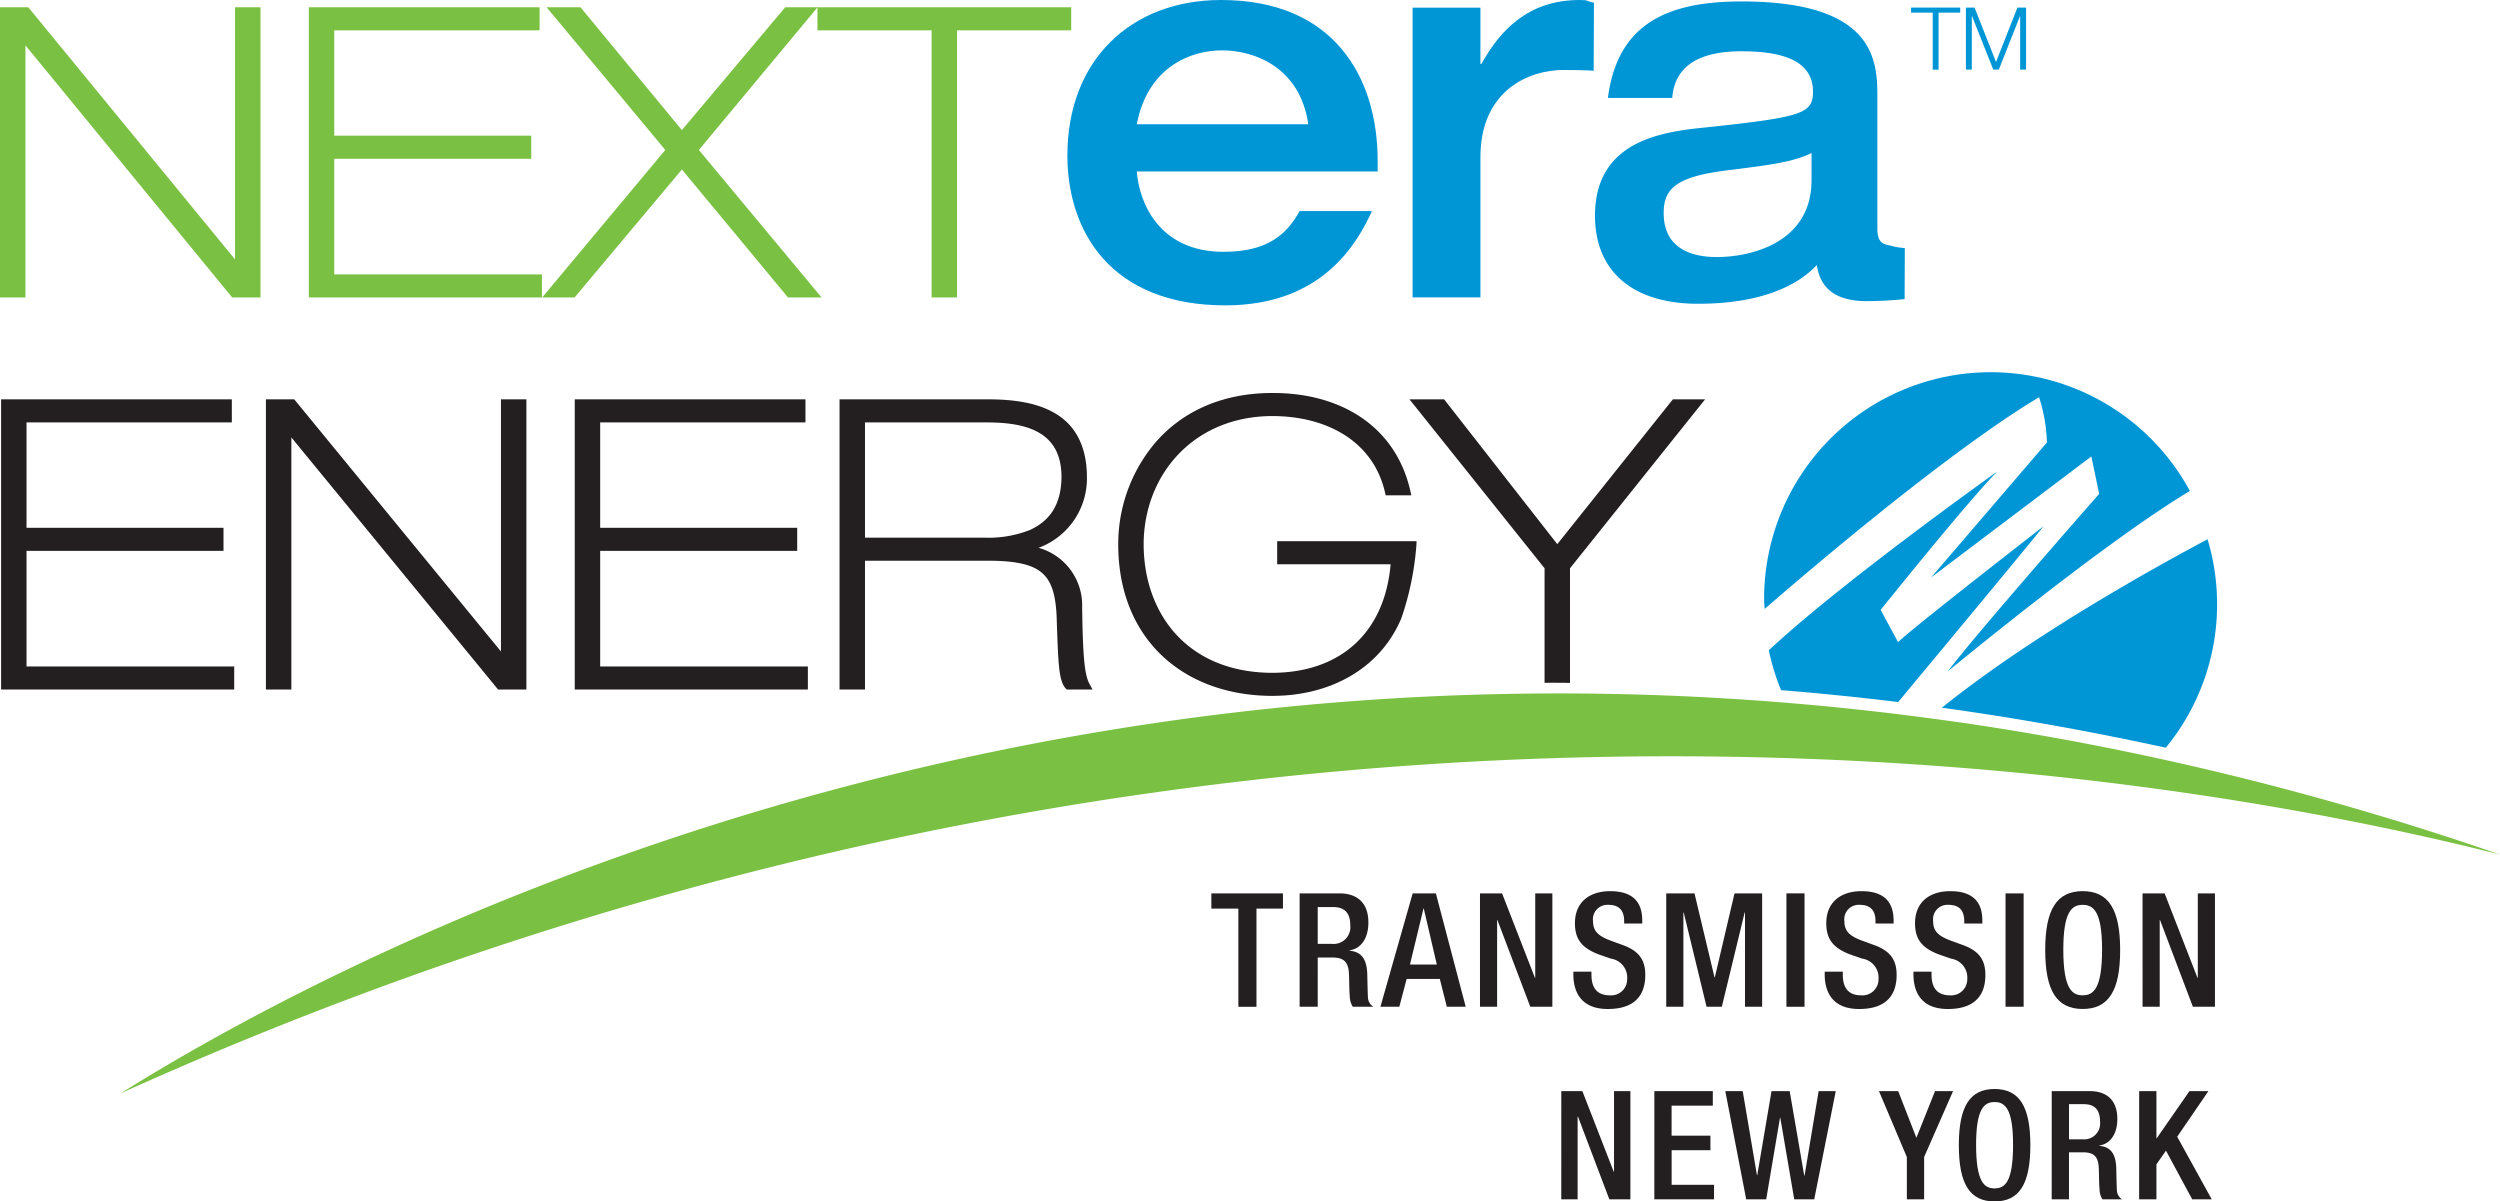 <svg id="Layer_1" data-name="Layer 1" xmlns="http://www.w3.org/2000/svg" viewBox="0 0 346.406 166.474"><defs><style>.cls-1{fill:#231f20;}.cls-2{fill:#7ac143;}.cls-3{fill:#0096d6;}</style></defs><path class="cls-1" d="M.151,95.543V55.331H32.124v3.2H3.677v14.6H30.97v3.2H3.677V92.346H32.452v3.2Z"/><path class="cls-1" d="M69.016,95.543,40.372,60.612V95.543H36.845V55.332h3.923L69.413,90.268V55.332h3.525V95.543Z"/><path class="cls-1" d="M79.638,95.543V55.332h31.97v3.2H83.161v14.6h27.3v3.195H83.161V92.346H111.94v3.2Z"/><path class="cls-1" d="M147.826,95.543l-.142-.13c-1-1.069-1.043-3.448-1.259-9.475h0c-.082-3.367-.674-5.379-2.039-6.553h0c-1.362-1.193-3.728-1.7-7.566-1.689H119.854V95.543h-3.526V55.332h20.545c3.808,0,7.207.532,9.716,2.184h0c2.518,1.651,4.032,4.47,4.019,8.7h0a10.237,10.237,0,0,1-6.7,9.69h0a8.266,8.266,0,0,1,6.037,8.262h0c.1,7.13.357,9.41,1.041,10.64h0l.4.738ZM136.436,74.5a15.577,15.577,0,0,0,6.294-1.075h0c2.341-1.084,4.331-3.07,4.352-7.373h0c-.022-6.009-4.477-7.457-9.989-7.519H119.854V74.5Z"/><path class="cls-2" d="M112.222,1.007H148.43V4.2H132.612V41.217h-3.525V4.2H113.269V1.029L96.837,20.78l17,20.437h-4.652l-14.7-17.733L79.615,41.217h-4.49L92.185,20.78,75.737,1.007h4.7l14.046,17.02L108.8,1.007h3.418M42.791,41.217V1.007H74.766V4.2H46.316V18.8H73.61V22H46.316V38.021H75.094v3.2Zm-10.622,0L3.527,6.287v34.93H0V1.007H3.919L32.566,35.939V1.007h3.527v40.21Zm.9-4.013v0Z"/><path class="cls-3" d="M282.54,55.041a22.37,22.37,0,0,1,1.086,6.273l-16.045,18.7,22.2-16.767,1.086,5.187s-16.888,19.182-20.991,24.609c0,0,21.53-17.816,33.563-25.011a31.39,31.39,0,0,0-59,14.924c0,.48.049.947.071,1.423C251.474,78.336,270.259,62.392,282.54,55.041Z"/><path class="cls-3" d="M307.206,83.709a31.377,31.377,0,0,0-1.321-8.988c-7.246,3.85-24.458,13.383-36.814,23.34q15.214,2.1,31.025,5.543A31.256,31.256,0,0,0,307.206,83.709Z"/><path class="cls-3" d="M283.143,72.928S265.41,86.682,263,88.973l-2.412-4.463s12.185-15.2,16.166-19.181c0,0-21.7,15.445-31.664,24.777a31.041,31.041,0,0,0,1.7,5.527q8.017.639,16.225,1.643C263.4,96.813,280.993,75.672,283.143,72.928Z"/><line x1="176.318" y1="94.227" x2="176.318" y2="94.227"/><path class="cls-1" d="M176.318,96.422c-6.062,0-11.413-1.916-15.249-5.517h0c-3.835-3.6-6.125-8.875-6.123-15.469h0a21.767,21.767,0,0,1,5.162-14.131h0c3.5-4.039,8.885-6.856,16.21-6.852h0c9.763-.023,17.142,4.867,19.1,13.567h0l.137.611h-3.553l-.089-.388c-1.586-6.972-7.887-10.575-15.6-10.594h0c-10.933.015-17.828,8.142-17.847,17.787h0c.035,9.625,6.081,17.766,17.847,17.791h0c9.49-.035,15.563-5.633,16.374-15.039H176.969v-3.2h19.315l-.024.525a40.312,40.312,0,0,1-2.085,10.154h0c-3.052,7.239-10.178,10.752-17.83,10.752h-.027"/><path class="cls-1" d="M217.039,94.614c-.687,0-1.371-.012-2.05-.012h0c-.152,0-.309,0-.472.006h-.5l0-15.865L195.3,55.332H200.1L215.781,75.4l16.013-20.067h4.467L217.542,78.743V94.618l-.5,0Zm0-.5,0-.5,0,.5Z"/><path class="cls-2" d="M298.835,105.04q-16.064-3.487-31.524-5.526-1.6-.213-3.188-.412-8.372-1.052-16.551-1.719c-10.774-.886-21.291-1.3-31.522-1.3h-.015C114.977,96.086,41.4,136.028,16.71,151.5c80.209-36.194,155-46.707,214.842-46.707,51.241,0,91.516,7.709,114.854,13.615A416.137,416.137,0,0,0,298.835,105.04Z"/><path class="cls-3" d="M190.893,22.27C190.893,10.766,184.884,0,169.2,0c-12.55,0-21.3,8.387-21.3,21.527,0,10.47,5.941,20.785,21.9,20.785,13.488,0,18.293-8.684,20.3-13.065H180.079c-1.805,3.268-4.475,5.643-10.548,5.643-9.146,0-11.723-7.125-12.016-11.136h33.378Zm-33.378-5.048C159.052,9.2,165.06,6.978,169.329,6.978c4.539,0,10.815,2.375,11.952,10.244Z"/><path class="cls-3" d="M261.971,34.04c-.77-.192-1.839-.187-1.839-2.318V13.275C260.132,8.206,259.605.2,241.3.2c-10.381,0-17.185,3.157-18.506,13.372h8.918c.33-4.334,3.566-6.465,9.588-6.465,5.281,0,9.912,1.1,9.912,5.584,0,3.013-1.394,3.529-14.482,4.925-5.811.588-15.724,1.545-15.724,12.274,0,7.643,5.15,12.2,14.272,12.2,10.245,0,14.676-3.453,16.465-5.364.259,1.47.921,5,6.867,5a52.436,52.436,0,0,0,5.3-.282l.025-7.075A8.879,8.879,0,0,1,261.971,34.04ZM251.01,24.962c0,8.6-8.259,10.656-13.155,10.656-3.1,0-7.332-.955-7.332-6.1,0-3.306,1.654-5,8.529-5.877,6.471-.81,9.314-1.178,11.958-2.428Z"/><path class="cls-3" d="M220.86.378C219.635.15,220.322,0,218.885,0c-7.217,0-11.1,4.317-13.621,8.863h-.133v-7.8h-9.4V41.206h9.4V21.814c0-9.314,6.742-12.117,11.507-12.117.713,0,3.372.018,4.185.109L220.86.378Z"/><path class="cls-3" d="M264.8,1.053h6.813v.7h-3v7.9H267.8v-7.9h-3Z"/><path class="cls-3" d="M272.4,1.053h1.2l2.973,7.536,2.963-7.536h1.2V9.648h-.819V2.219H279.9l-2.936,7.429h-.771l-2.951-7.429h-.022V9.648H272.4Z"/><path class="cls-1" d="M171.588,125.9h-3.74v-2.112h9.923V125.9H174.1v13.6h-2.509Z"/><path class="cls-1" d="M180.079,123.787h5.545c2.2,0,3.982,1.1,3.982,4.049,0,2.024-.9,3.586-2.618,3.85v.044c1.563.154,2.377,1.013,2.465,3.213.022,1.012.044,2.244.088,3.19a1.628,1.628,0,0,0,.748,1.365H187.45a2.663,2.663,0,0,1-.418-1.387c-.088-.946-.065-1.826-.109-2.97-.044-1.716-.572-2.464-2.289-2.464h-2.046V139.5h-2.509Zm4.511,7a2.316,2.316,0,0,0,2.509-2.552c0-1.672-.727-2.552-2.377-2.552h-2.134v5.1Z"/><path class="cls-1" d="M195.743,123.787h3.213l4.136,15.711h-2.618l-.968-3.851h-4.6l-1.013,3.851h-2.618Zm3.345,9.858-1.805-7.746h-.044l-1.87,7.746Z"/><path class="cls-1" d="M205.07,123.787h3.059l4.555,11.706h.043V123.787H215.1V139.5h-3.058l-4.555-12.014h-.044V139.5H205.07Z"/><path class="cls-1" d="M220.515,134.635v.4c0,1.914.836,2.883,2.574,2.883a2.228,2.228,0,0,0,2.377-2.289,2.641,2.641,0,0,0-2.245-2.794l-1.716-.595c-2.288-.88-3.278-2.068-3.278-4.312,0-2.86,1.936-4.445,4.884-4.445,4.027,0,4.445,2.509,4.445,4.137v.352h-2.508v-.33c0-1.431-.639-2.266-2.2-2.266a2.005,2.005,0,0,0-2.113,2.266c0,1.342.683,2.024,2.355,2.662l1.694.617c2.223.791,3.191,2,3.191,4.158,0,3.344-2.025,4.731-5.193,4.731-3.894,0-4.774-2.6-4.774-4.8v-.374Z"/><path class="cls-1" d="M230.877,123.787h3.917l2.772,11.64h.044l2.729-11.64h3.828V139.5h-2.376v-13.07h-.044l-3.169,13.07h-2.112l-3.168-13.07h-.044V139.5h-2.377Z"/><path class="cls-1" d="M247.531,123.787h2.508V139.5h-2.508Z"/><path class="cls-1" d="M255.341,134.635v.4c0,1.914.836,2.883,2.574,2.883a2.228,2.228,0,0,0,2.377-2.289,2.641,2.641,0,0,0-2.245-2.794l-1.716-.595c-2.288-.88-3.278-2.068-3.278-4.312,0-2.86,1.936-4.445,4.884-4.445,4.027,0,4.445,2.509,4.445,4.137v.352h-2.508v-.33c0-1.431-.639-2.266-2.2-2.266a2.006,2.006,0,0,0-2.113,2.266c0,1.342.683,2.024,2.355,2.662l1.694.617c2.223.791,3.191,2,3.191,4.158,0,3.344-2.025,4.731-5.193,4.731-3.894,0-4.774-2.6-4.774-4.8v-.374Z"/><path class="cls-1" d="M267.639,134.635v.4c0,1.914.836,2.883,2.574,2.883a2.229,2.229,0,0,0,2.377-2.289,2.641,2.641,0,0,0-2.245-2.794l-1.716-.595c-2.288-.88-3.278-2.068-3.278-4.312,0-2.86,1.936-4.445,4.884-4.445,4.027,0,4.445,2.509,4.445,4.137v.352h-2.508v-.33c0-1.431-.639-2.266-2.2-2.266a2.006,2.006,0,0,0-2.113,2.266c0,1.342.683,2.024,2.355,2.662l1.694.617c2.223.791,3.191,2,3.191,4.158,0,3.344-2.025,4.731-5.193,4.731-3.894,0-4.774-2.6-4.774-4.8v-.374Z"/><path class="cls-1" d="M277.891,123.787H280.4V139.5h-2.507Z"/><path class="cls-1" d="M283.39,131.643c0-5.611,1.585-8.164,5.193-8.164s5.192,2.553,5.192,8.164-1.584,8.163-5.192,8.163S283.39,137.253,283.39,131.643Zm7.878-.066c0-5.282-1.189-6.2-2.685-6.2s-2.685.923-2.685,6.2c0,5.412,1.189,6.337,2.685,6.337S291.268,136.989,291.268,131.577Z"/><path class="cls-1" d="M296.876,123.787h3.059l4.554,11.706h.044V123.787h2.377V139.5h-3.058L299.3,127.484h-.044V139.5h-2.377Z"/><path class="cls-1" d="M216.337,151.189h2.919l4.346,11.17h.041v-11.17h2.268V166.18h-2.918l-4.346-11.464H218.6V166.18h-2.267Z"/><path class="cls-1" d="M229.231,151.189h8.1v2.016h-5.711v4.157H237v2.015h-5.375v4.788H237.5v2.015h-8.272Z"/><path class="cls-1" d="M239.06,151.189h2.414l1.974,11.653h.041l1.975-11.653h2.519L250,162.905h.041l1.953-11.716h2.373l-2.982,14.991h-2.772l-1.931-11.3h-.041l-1.912,11.3h-2.771Z"/><path class="cls-1" d="M264.217,160.322l-3.864-9.133h2.667l2.52,6.467,2.582-6.467h2.5l-4.01,9.133v5.858h-2.393Z"/><path class="cls-1" d="M271.42,158.685c0-5.354,1.512-7.79,4.955-7.79s4.955,2.436,4.955,7.79-1.512,7.789-4.955,7.789S271.42,164.039,271.42,158.685Zm7.516-.063c0-5.04-1.133-5.921-2.561-5.921s-2.562.881-2.562,5.921c0,5.165,1.134,6.046,2.562,6.046S278.936,163.787,278.936,158.622Z"/><path class="cls-1" d="M284.292,151.189h5.291c2.1,0,3.8,1.05,3.8,3.863,0,1.932-.862,3.423-2.5,3.675v.042c1.49.147,2.267.965,2.351,3.065.021.966.041,2.142.084,3.044a1.55,1.55,0,0,0,.713,1.3h-2.708a2.529,2.529,0,0,1-.4-1.323c-.084-.9-.063-1.742-.105-2.834-.042-1.638-.546-2.352-2.183-2.352h-1.953v6.509h-2.394Zm4.305,6.677a2.209,2.209,0,0,0,2.393-2.436c0-1.6-.692-2.435-2.267-2.435h-2.037v4.871Z"/><path class="cls-1" d="M296.409,151.189H298.8v6.53h.041l4.535-6.53h2.625l-4.325,6.32,4.787,8.671h-2.708l-3.633-6.74-1.322,1.89v4.85h-2.395Z"/></svg>